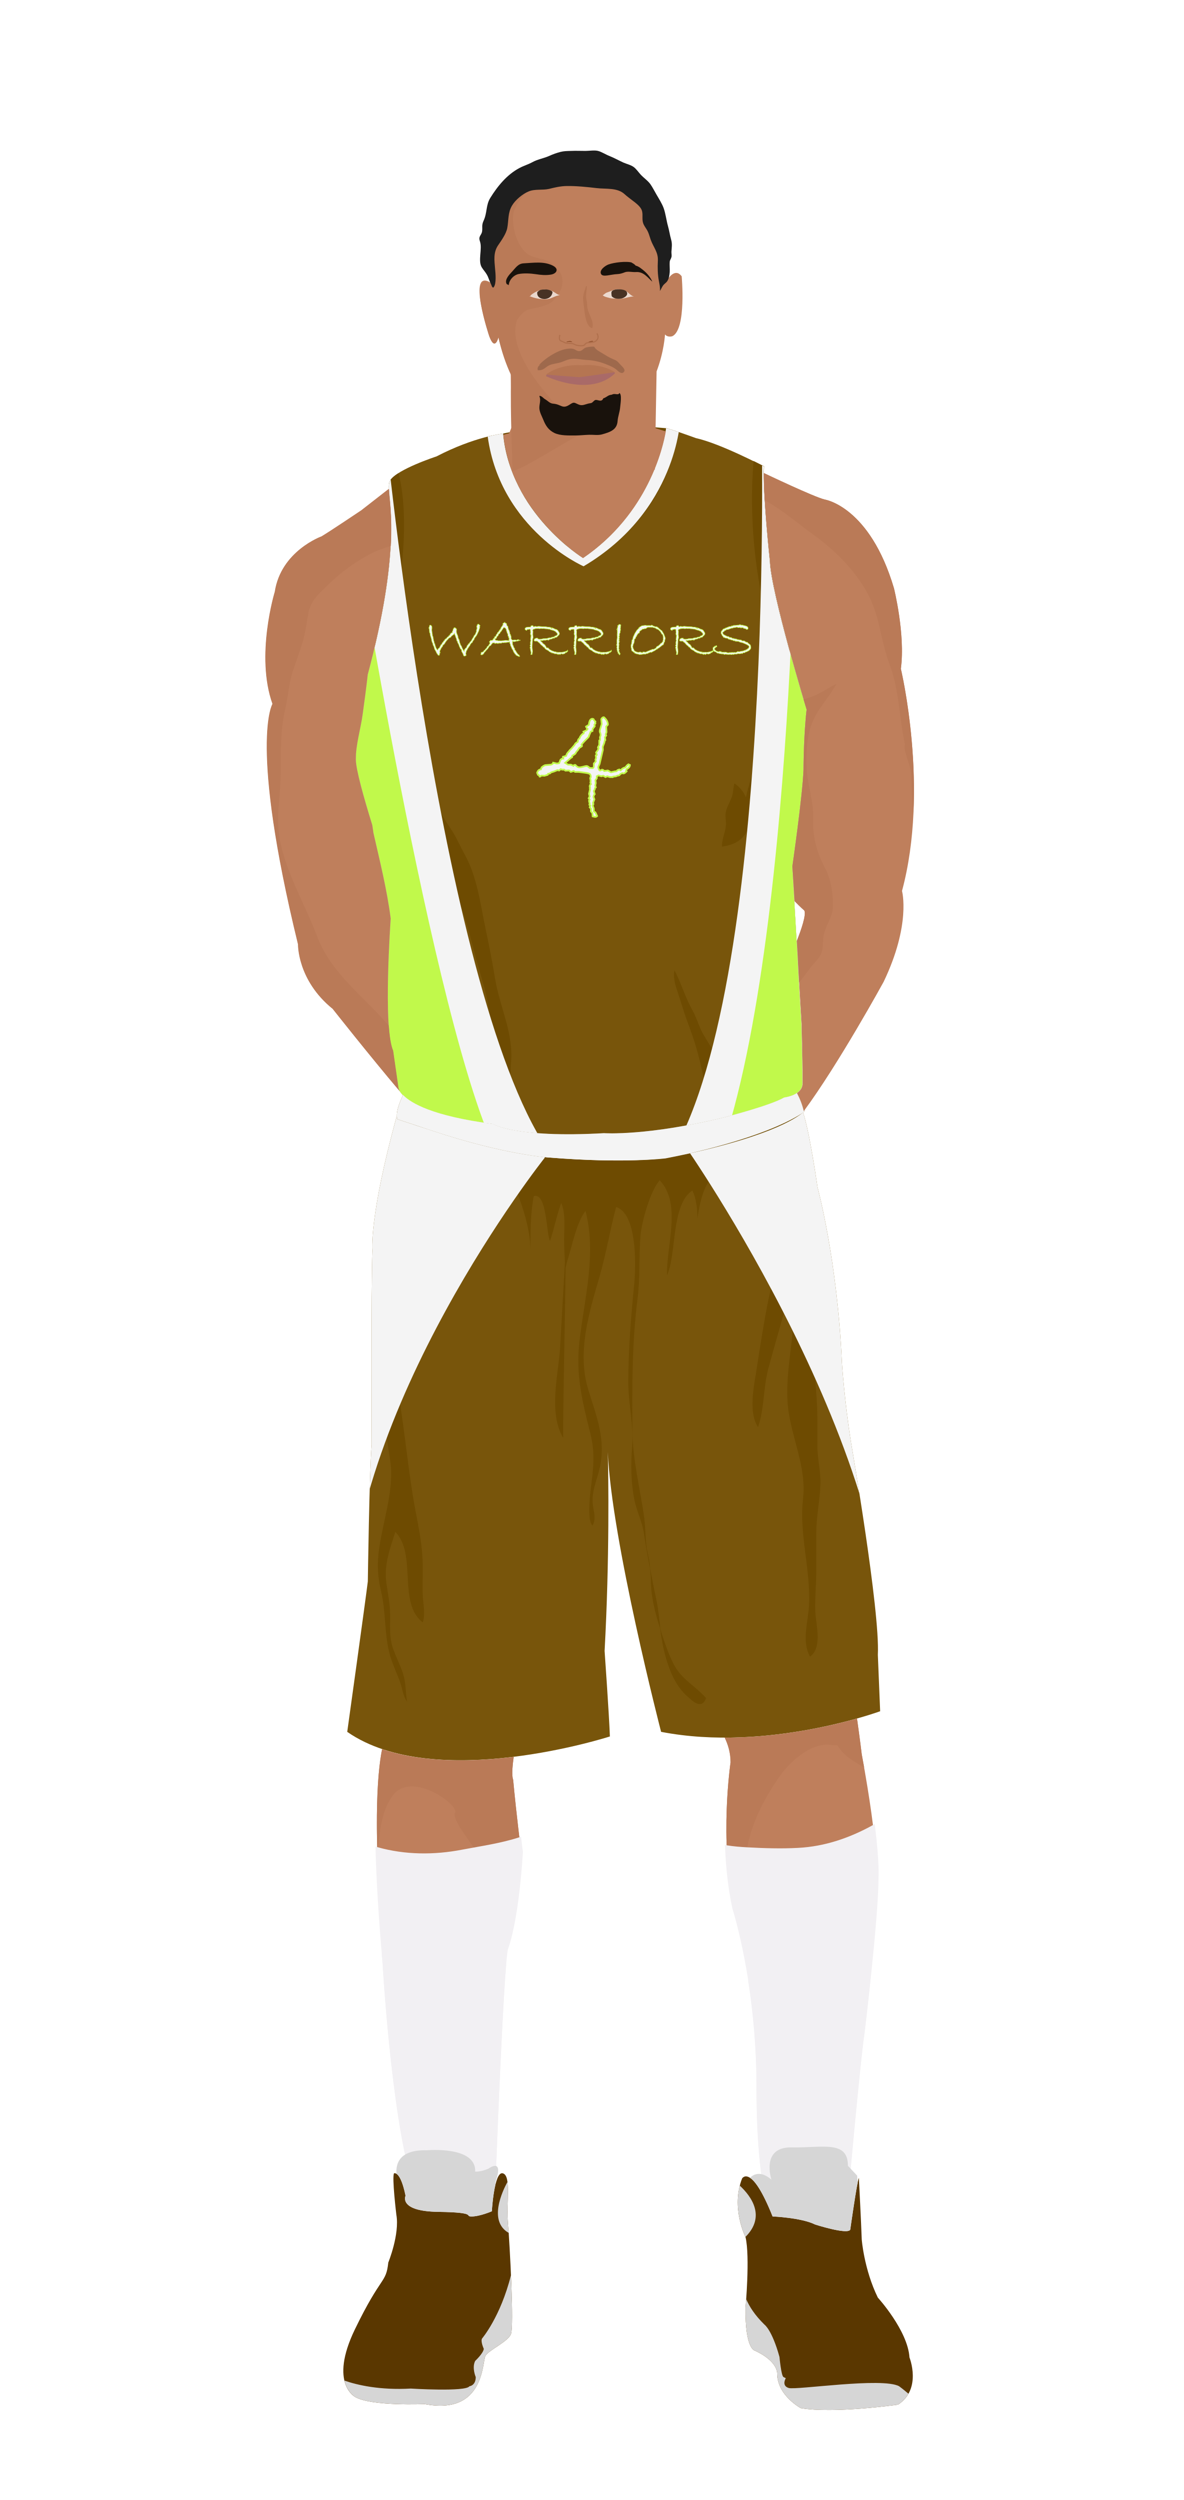 			<svg id="s54ba579330416" xmlns="http://www.w3.org/2000/svg" xmlns:xlink="http://www.w3.org/1999/xlink" x="0px" y="0px" width="1029.1px" height="2172px" viewBox="0 0 1029.1 2172">
			
			<defs>
				<style type="text/css"><![CDATA[
									#s54ba579330416 .uniform{fill:#78550b;}
					#s54ba579330416 .uniform.shadow{fill:#6e4b01;}
								
									#s54ba579330416 .headband .base{fill:#F2F0F3;}
					#s54ba579330416 .headband .shadow{fill:#e8e6e9;}
					#s54ba579330416 .skin{fill:#bf7f5c;}
					#s54ba579330416 .skin.shadow{fill:#ba7a57;}
					#s54ba579330416 .arms .wrap {fill:#000000;stroke-width:4;stroke:#000000}
					#s54ba579330416 .legs .wrap {fill:#DCE5EE;stroke-width:4;stroke:#DCE5EE}
					#s54ba579330416 .legs .socks {fill:#F2F0F3;stroke-width:3;stroke:#F2F0F3}
					#s54ba579330416 .shoes .base{fill:#5a3700;}
					#s54ba579330416 .shoes .sole{fill:#d6d6d6;}
								#s54ba579330416 .waist-base .uniform{fill:#694600;}
				]]></style>
			</defs>
			
			<g class="uniform uniform-base"><g class="jersey jersey-base"><path class="uniform" d="M324.6,723.6c5.6,24.6,11.8,49.4,15,74.4c0,0-6.9,94.4,2,114.8l4.6,31.9c0,0,0.9,21.2,82.3,31.8c0,0,19.5,12.4,96.4,8c0,0,38,2.7,106.2-14.2c0,0,38-9.7,50.4-16.8c0,0,15.9-1.8,15.9-12.4c0-10.6-0.2-23.7-0.9-51.5c0,0-2.7-42.5-3.3-58.4c0,0-3.8-66.1-4.6-78.5c0,0,8.8-61,9.7-84c0,0,0-29.2,2.7-52.2c0,0-31-101.7-31.9-129.2c0,0-6.4-60.2-5.1-82.1c0,0-37.8-19.9-59.1-24.6c0,0-21.9-8-25.9-8.6c0,0-8,69-72.3,112.8c0,0-63.3-39.2-69.4-108.2c0,0-24.8,2.7-57.9,19.9c0,0-34.1,11.1-40.3,20.8c-6.2,9.7,15,39.8-19.5,169c0,0.1,0,0.2,0,0.3c-1.4,11.4-2.8,22.8-4.4,34.2c-1.8,12.6-6.1,26.6-5.9,39.2c0.1,8.7,6.8,32.3,14.3,56.9"/><path class="uniform shadow" d="M323.6,716.8c7.7,25.1,16.4,51.1,20.1,63.2c5.9,19.1,7.8,36,7.8,56.5c0,13.7-3.5,25.5-6.7,38.5c-1.8,7.5-4.8,23.2-0.1,30c1.5-4.8,3.2-9.7,4.8-14.4c2,11.6,5.2,29.3,13.3,38.7c4.7,5.4,21.2,20.9,29.2,16.7c-3.4-8.5-9.9-15-17.2-20.5c-6.8-5.1-18.4-5.7-16.7-15.8c2.1-12.8,16.7-3.4,21.7,2.4c4,4.6,21.5,28.1,27.4,20.6c-9.6-11.3-28.8-25.5-31.9-40.5c6.6,1.6,17.7,6.8,23,11.4c6.1,5.3,9.3,13.2,12.9,20.2c3.9,7.7,9.9,17.5,11.2,26c0.4,0,1.4,0.1,1.9,0.1c1-18.7-15.7-31-19.1-47.7c-2.6-12.6-6.2-25.7-10-37.8c-1.6-5.3-3.7-14.9-7.6-18.8c-1.8-1.9-5.1-2.1-6.5-3.7c-4.8-5.3-6.5-18.1-8.3-24.8c-2.7-9.9-7.8-17.5-12.8-26.5c-10.3-18.7-17.7-45.6-15.7-67c2,1.6,4,3,6.4,3.4c0.1-2.9,0.5-5.9,1.2-8.7c3.6,7.3,8.8,14.4,12.9,21.6c6.9,12.2,4,30.2,12.6,40.8c1.2-4.7,2.7-11.5,7.7-13.3c0.2-4.9-0.4-10.4,0.6-14.9c4.5,9.2,8.2,19.2,12.3,28.7c8.4,19.5,12.2,39.5,18.1,59.8c4.3,14.9,9.3,30.2,9.6,45.8c0.1,6.3-0.5,12.5,0.8,18.7c0.9,4.7,4.2,38.4,13.3,35.8c4.6-1.3,4-13.6,4.3-17.2c2.6-26.3-9.5-48.4-13.7-73.5c-2.4-14.6-5.1-28.3-8.2-43c-4.7-22.2-7.3-45.6-18.4-65.5c-4-7.1-7-14.6-11.3-21c-5.4-8-10.6-16.2-14.1-25.7c-2.5-7-3.7-14.9-7.2-21.5c-3.2-6-8.6-10.3-11.2-16.9c-1.5-3.9-2.1-8-3.2-12c-2.8-10.5-8.7-21.2-10.2-31.8c-1.6-11.3,5.4-30.4-0.5-39.6c-0.1,5.7-3.1,11-3.4,16.8c-0.3,4-0.8,7.9-1.2,11.9c-1.6,18.5,8.7,40.8,3.2,58.1c-3.4-4-2.9-12.3-3.9-17c-3-15.1-6.7-28.3-14.3-42.2c4.7,11.9,4.8,27.3,4.9,40c0,9-2.3,17.2-2,26.3c0.3,8.8,2.9,17.1,3.9,25.7c-6.4-5.9-11.3,20.1-9,30.3"/><path class="uniform shadow" d="M660.1,650c0.5-11.7-0.1-23.1,2.5-34.4c1.1-4.9,2-9.6,2.1-14.6c0.2-7.3-0.3-15.1,0.1-22.2c8.2,10.1,11.9,22.7,19.1,33.2c1.6-4.2,0.5-10.4,0.7-15.1c7.3,7,11,25.7,11.9,35.4c1.5,16.6-4.4,33.9-8.1,49.9c-2.7,11.9-3.5,24.1-5.2,36.1c-2.2,15.5-7.6,30.4-6.5,46.5c7.1-1.3,7.5,10.2,6.6,14.9c-2.5,13.6-5.1,23.4-4.7,37.4c0.3,10.3-2.1,18.9-4,28.8c-0.8,4.1-5.6,11.5-4.9,14.6c9.6-2.8,4.5-17.3,10.9-19.4c0.7,10.5-3.3,18.2-3.9,28.2c-0.5,8.7,1.1,16.9,2.1,25.4c2.1-1,3.5-3.2,3.7-5.5c-5.7,7.8-14.4,11.6-19.5,20.1c-5.2,8.6-9.2,19.4-8.8,29.5c5.8-2.7,12.5-7.4,15.7-13.1c2.9-5,2.9-8.3,7.4-12.3c-9.7,11.7-19.8,20.7-33.3,27.3c-4.8,2.3-8.8,3.3-12.4,7.4c-2.2,2.5-4.3,9-9.2,8.1c-7.2-1.3-11.9-24.9-13.5-31.6c-2.9-12.9-6.6-24.2-11.2-36.4c-3.2-8.5-5.7-17.4-8.6-26c-2-5.8-4.4-13.7-2.8-19.3c5.8,11.3,9.2,23.4,15.5,34.6c4.3,7.7,6.1,16.1,10.9,23.4c3.2,5,8.4,16.2,15,16.5c7.1,0.3,9.7-10.3,11.7-15.5c3.6-9.2,5.9-18.7,5.1-28.7c-6.7,4.3-12.6,15.5-20,17.6c1.4-10,5.9-20,9.7-29.6c4.6-11.7,3.7-24.4,7.3-36.6c6.2-20.7,10.5-42.1,16.7-62.9c6.9-23.3,15.6-61.2,6.3-85.4c-5.1,4.4-4.9,13.3-6.2,19.6c-1.6,7.6-3.8,15.4-7,22.5c-4.8,10.7-11.6,15.3-23.7,17.1c-0.4-6.1,2.7-12,3.3-18.1c0.4-3.8-0.8-8.1-0.1-11.8c1.1-5.7,4.9-10.4,6-16c0.7-3.1,0.6-6.1,1.5-9c4.1,2.4,8.3,7.5,10,12.1c2.3-10.1,5.6-20.2,8.4-30.1c1.6-5.6,2.2-11.3,5.3-16.6"/><path class="uniform shadow" d="M424.4,379.2c11.1,80.6,82.8,112.2,82.8,112.2c80.8-47.9,81-116.6,81-116.6l-9-2.8c0,0-8,69-72.3,112.8c0,0-63.3-39.2-69.4-108.2l-11.5,2.2C425.4,378.9,424.9,379,424.4,379.2z"/><path class="uniform shadow" d="M506.8,484.8C571.2,441,579.2,372,579.2,372c-88.3-7.5-141.8,4.6-141.8,4.6C443.6,445.6,506.8,484.8,506.8,484.8z"/><path class="uniform shadow" d="M346.4,411c-3.3,2.1-5.9,4.2-7.2,6.3c-6.2,9.7,15,39.8-19.5,169c0,0.1,0,0.2,0,0.3c-1.4,11.4-2.8,22.8-4.4,34.2c-1.7,12.3-5.9,25.9-5.9,38.3C358.9,511.6,354,440.6,346.4,411z"/><path class="uniform shadow" d="M664.1,405.1c0,0-3.6-1.9-9.1-4.6c-2.9,33-6,131.5,45.4,222.1c0.2-2.1,0.4-4.2,0.6-6.3c0,0-31-101.7-31.9-129.2C669.2,487.2,662.8,427,664.1,405.1z"/></g><g class="waist waist-base"><path class="uniform shadow" d="M681.6,953.4c-12.4,7.1-50.4,16.8-50.4,16.8C563,987.1,525,984.4,525,984.4c-77,4.4-96.4-8-96.4-8c-52.5-6.8-71.5-18.1-78.3-25.2c-8.3,17.5-4.6,21.2-4.6,21.2c2,0.7,30.5,10,30.5,10c63.7,21.2,101.5,23.2,101.5,23.2c65.7,5.3,100.9,0.7,100.9,0.7c102.8-19.9,120.8-41.1,120.8-41.1c1.3-3.2-0.9-11.1-3.6-18.6C691.5,952.3,681.6,953.4,681.6,953.4z"/></g><g class="shorts shorts-base"><path class="uniform" d="M763,1437.6c2-38.5-23.2-183.8-23.2-183.8c-6-37.8-8-69.7-8-69.7c-4-89.6-21.2-152.6-21.2-152.6c-5.9-39.9-10-57.4-12.6-65.1c-5.6,4.8-31.3,22.8-119.5,39.9c0,0-35.2,4.6-100.9-0.7c0,0-37.8-2-101.5-23.2c0,0-28.5-9.3-30.5-10c0,0-0.6-0.7-0.8-2.7c-24.2,87.8-21.1,116.8-21.1,116.8c-1.3,31.2-0.7,168.5-0.7,168.5c-2,24.5-3.3,118.8-3.3,118.8c-2,16.6-17.9,130.7-17.9,130.7c76.3,53.1,228.3,4,228.3,4c-0.7-19.2-4.6-74.3-4.6-74.3c4.4-80.5,3.3-151.7,2.8-172.8c3,75.8,46.3,243.1,46.3,243.1c92.9,17.9,190.4-17.9,190.4-17.9L763,1437.6z"/><path class="uniform shadow" d="M715.2,1168.2c4.1-13.7-1.4-30.5-2.9-44.3c-1.2-11.6-1.8-22.4-2.4-34.2c-0.6-12.1-4.5-21.5-6.4-33.5c-1.5-9.1-2.6-18.2-5.1-26.8c-5-17.4-10.4-35.5-16.9-53.1c-16.5,8-47.3,19.1-103,29.9c0,0-35.2,4.6-100.9-0.7c0,0-37.8-2-101.5-23.2c0,0-9.2-3-17.6-5.7c-0.3,7.2-1.7,15.1-2.6,20.1c-2.2,12.5-10.4,23.3-16.1,34.3c-6.5,12.4-4.2,25-6,38.4c-1.2,9.2-7.4,17.7-6.9,27.2c8.8-5.1,8.8-17,13.3-25.6c7.6,10.5,1.7,38.1,0,51.1c-2.4,18-1.1,36.9-1.1,55.1c0,19.4,0.2,38.8-2.7,57.5c-2.3,15,3.6,30.2,3.6,45.1c0,16.5-3.8,31.3-7.1,47.3c-4.3,20.4-6.6,34.8-1.7,55.2c4.2,17.6,2.8,35.7,7.1,53.2c2.2,9.1,6.4,17.2,9.5,26c1.9,5.3,2.6,12.4,6,16.7c-1.5-9.3-0.8-17-4.1-26.1c-2.4-6.6-5.5-12.8-7.9-19.4c-3.4-9.5-2.7-18.5-2.7-28.8c0-10.9-1.9-18.6-3.3-28.9c-2.1-15.5,3-29.1,7.8-44.2c19.1,19.4,1.8,62.2,23.9,78.6c2.4-7.4,0.2-16.5-0.1-24.3c-0.3-8.9,0.2-17.8,0-26.6c-0.4-20.7-5.4-39.3-8.6-59.4c-5.3-32.8-8.1-66-14.4-98.9c-5.3-27.9-5.8-51.7,2.6-79.1c9.7-31.6,13-64,23.2-95.4c3.2,4.1,4.8,10.7,4.6,16.9c3.5-9.7,8.5-17.5,13.1-27.5c13.5,19.3-7.3,54.8,11.2,71.6c1.1-20.5-13.4-52.2,4.5-67.4c6.8,10.8-2.5,22.6,2,33.3c4.8-14.6-1.5-38.4,12.2-48.9c4.8,3.1,4.7,10.4,6.4,15.7c2.8,8.9,7,22.5,14,29.7c3.6-9.9-8.2-21.9-6.3-32.4c2.4-13.2,8.4-3.2,11.5,4.2c8.5,20.1,17.6,44,17.7,65.9c0-16.7-0.2-31.5,2.8-47.7c11.5-3.3,10.7,31.4,14.1,39c3.8-10.8,5.8-22.3,9.8-33c4,9.3,2.5,21.4,2.5,31.5c0,6.7,0.4,13.5,0.7,20.3c-1.3,23.1-4.3,75-4.3,75.5c-1.8,23-9.9,55.6,2.8,76.7c-0.3-22.2,1.7-107.6,2.1-147.6c0.6-2.8,1.3-5.7,2.2-8.5c3.7-11.9,7.6-31.5,15.1-41c9.8,37.4-1.1,76.6-5.3,113.5c-3.3,29.4,2.6,52.1,9.5,79.8c4.6,18.4,2.4,31.5,0.2,49.5c-0.7,5.8-2.9,27.2,1.8,30.5c3.6-7.2,0.3-13.3,0-20c-0.6-10.5,3.7-19.5,6-29.4c5.8-25-2.4-44.7-9.8-68.7c-10-32.7,0.8-67,10-98.9c5.7-19.8,9-40.2,14.2-59.7c18.2,5.5,17.3,50.3,15.8,66.1c-2.8,28.8-5.2,57-5.2,86c0,19.4,4.9,37.3,3.3,56.4c-1.2,14.8-1,31.3,2,45.9c2,9.8,6.7,18.8,8.2,28.7c1.6,10.7,3.5,21.2,5.5,31.6c0.2,2.5,0.5,6,0.5,7.5c0.1,15.5,3.4,29.3,8.1,43.7c0.9,7,2.5,16.3,4.3,22.8c3.8,14.2,9.1,27.1,19.3,36.3c4.3,3.8,12.5,12.3,16.4,1.6c-8.8-10.1-20.3-15.8-27-27.4c-5-8.8-8.1-18.5-11.4-28.1c-0.3-0.8-0.9-3.1-1.3-4.8c-1.1-9.2-1.9-18.5-4-27.5c-1.6-7.2-3.5-17.6-4.9-25.1c-0.4-4.3-1.1-8.6-2.1-13c-2.4-10.4-1.6-20-3-30.4c-3.5-25.4-10.1-50.1-10.3-76.2c-0.3-38.4-0.4-76.3,4.4-114.1c2.4-18.4,1.1-36.7,2.6-54.8c1-12.4,8.4-39.1,16.7-48.4c19.5,20.3,5.4,57.7,6.4,82.5c8.4-18.6,3.4-61.4,22-73.7c3.1,6.4,4.5,15.5,4.3,24.4c2.2-14,5.7-30,13.5-35.6c7.9-5.7,6.3-0.1,8,7.6c1.8,8.2,5,16.3,11.1,22.4c6.3-6.2,5.4-22.1,9.3-30.5c3-6.4,8.3-13.6,12.1-18.6c2.1,5.6,3.9,15.1,7.7,19.4c2.8-5.1,2.2-9.9,6.4-13.5c15.2,37.2,1.4,81.1-6.2,118.7c-4.1,20.3-7.3,40.9-10.4,61.1c-2.2,14.3-7.4,37.3,1.3,50.2c5.7-16.8,4.4-34.9,9.2-52c4.4-15.9,8.6-31,13.2-46.9c6-20.5,8.2-42.7,14.2-62.5c0.3,13.6-3.1,26.9-4.6,40.5c-1.3,12.5-0.7,25-1.9,37.5c-2,21.2-6.4,44.7-4.1,66c2.9,26.5,16.2,51.9,13.1,79.4c-3.6,32.2,6.9,61.6,5.1,93.5c-0.8,14.3-6.5,30.6,1,43.9c11.2-8.4,4.8-28.4,4.5-40c-0.3-11.6,0.9-23.3,0.9-35c0-10.9,0-21.7,0-32.6c0-14.4,3.1-27.8,3.6-42c0.4-11.4-2.7-22.4-2.7-33.9c0-8.4,0-16.8,0-25.2c0-22.3-4.5-46.3-2.5-68.1C711.6,1162.6,714.2,1164.9,715.2,1168.2z"/></g></g><g class="mask-shorts"><g><defs><path id="s54ba579330416-shorts-clip-path-def" d="M763,1437.6c2-38.5-23.2-183.8-23.2-183.8c-6-37.8-8-69.7-8-69.7c-4-89.6-21.2-152.6-21.2-152.6c-5.9-39.9-10-57.4-12.6-65.1c-5.6,4.8-31.3,22.8-119.5,39.9c0,0-35.2,4.6-100.9-0.7c0,0-37.8-2-101.5-23.2c0,0-28.5-9.3-30.5-10c0,0-0.6-0.7-0.8-2.7c-24.2,87.8-21.1,116.8-21.1,116.8c-1.3,31.2-0.7,168.5-0.7,168.5c-2,24.5-3.3,118.8-3.3,118.8c-2,16.6-17.9,130.7-17.9,130.7c76.3,53.1,228.3,4,228.3,4c-0.7-19.2-4.6-74.3-4.6-74.3c4.4-80.5,3.3-151.7,2.8-172.8c3,75.8,46.3,243.1,46.3,243.1c92.9,17.9,190.4-17.9,190.4-17.9L763,1437.6z"/></defs><clipPath id="s54ba579330416-shorts-clip-path"><use xlink:href="#s54ba579330416-shorts-clip-path-def" overflow="visible"/></clipPath></g></g><g class="mask-jersey"><g><defs><path id="s54ba579330416-jersey-clip-path-def" d="M324.6,723.6c5.6,24.6,11.8,49.4,15,74.4c0,0-6.9,94.4,2,114.8l4.6,31.9c0,0,0.9,21.2,82.3,31.8c0,0,19.5,12.4,96.4,8c0,0,38,2.7,106.2-14.2c0,0,38-9.7,50.4-16.8c0,0,15.9-1.8,15.9-12.4c0-10.6-0.2-23.7-0.9-51.5c0,0-2.7-42.5-3.3-58.4c0,0-3.8-66.1-4.6-78.5c0,0,8.8-61,9.7-84c0,0,0-29.2,2.7-52.2c0,0-31-101.7-31.9-129.2c0,0-6.4-60.2-5.1-82.1c0,0-37.8-19.9-59.1-24.6c0,0-21.9-8-25.9-8.6c0,0-8,69-72.3,112.8c0,0-63.3-39.2-69.4-108.2c0,0-24.8,2.7-57.9,19.9c0,0-34.1,11.1-40.3,20.8c-6.2,9.7,15,39.8-19.5,169c0,0.1,0,0.2,0,0.3c-1.4,11.4-2.8,22.8-4.4,34.2c-1.8,12.6-6.1,26.6-5.9,39.2c0.1,8.7,6.8,32.3,14.3,56.9"/></defs><clipPath id="s54ba579330416-jersey-clip-path"><use xlink:href="#s54ba579330416-jersey-clip-path-def" overflow="visible"/></clipPath></g><g><defs><path id="s54ba579330416-waist-clip-path-def" d="M681.6,953.4c-12.4,7.1-50.4,16.8-50.4,16.8C563,987.1,525,984.4,525,984.4c-77,4.4-96.4-8-96.4-8 c-52.5-6.8-71.5-18.1-78.3-25.2c-8.3,17.5-4.6,21.2-4.6,21.2c2,0.7,30.5,10,30.5,10c63.7,21.2,101.5,23.2,101.5,23.2 c65.7,5.3,100.9,0.7,100.9,0.7c102.8-19.9,120.8-41.1,120.8-41.1c1.3-3.2-0.9-11.1-3.6-18.6 C691.5,952.3,681.6,953.4,681.6,953.4z"/></defs><clipPath id="s54ba579330416-waist-clip-path"><use xlink:href="#s54ba579330416-waist-clip-path-def"  overflow="visible"/></clipPath></g></g>

<defs><style type="text/css"><![CDATA[
#s54ba579330416 .uniform{fill:#78550b;}
#s54ba579330416 .uniform.shadow{fill:#6e4b01;}
#s54ba579330416 .uniform-pattern .pattern-1{fill:#f4f4f4; stroke:#f4f4f4;}
#s54ba579330416 .uniform-pattern .pattern-2{fill:#f4f4f4; stroke:#f4f4f4;}
#s54ba579330416 .uniform-pattern .pattern-3{fill:#c1f94b; stroke:#f4f4f4;}
#s54ba579330416 .uniform-pattern .identifiers .logo path{ fill:#f4f4f4; stroke-width:20; stroke:#c1f94b;}
#s54ba579330416 .uniform-pattern .identifiers .number path{ fill:#f4f4f4; stroke-width:20; stroke:#c1f94b;}
]]></style></defs>
<g class="uniform-pattern">
	<g class="shorts" clip-path="url(#s54ba579330416-shorts-clip-path)">
		<path class="pattern-1" d="M473.2,1005.3c0,0-173.2,217.7-171.4,412.7l-47.7-478.8L473.2,992V1005.3"/>
		<path class="pattern-1" d="M595,994c0,0,192,273,177,471l-41-547L595,994z"/>
	</g>
	<g class="jersey" clip-path="url(#s54ba579330416-jersey-clip-path)">
		<path class="pattern-1" d="M334.2,372c0,0,48.9,501.6,144.9,632.1s-5.9,1.2-5.9,1.2l-210.1-38.9L334.2,372z"/>
		<path class="pattern-1" d="M831.3,935.8l-169-576.3c0,0,13.3,504.9-82.2,650.4"/>
		<path class="pattern-3" d="M309.3,464c0,0,73.7,462,129.7,550l-184.9-28.6L309.3,464z"/>
		<path class="pattern-3" d="M691,436c0,0-5,511.8-96,626.4l185-37.4l-74.3-583L691,436z"/>
	</g>
	<g class="waist" clip-path="url(#s54ba579330416-waist-clip-path)">
		<path class="pattern-2" d="M686.8,946.9c-13,7.9-52.8,18.8-52.8,18.8c-71.3,18.8-111.2,15.8-111.2,15.8
			c-80.6,5-101-8.9-101-8.9c-23.1-3.2-39.9-8.2-52.2-13.5c-17-7.3-25.4-15.3-29.6-19.9c-8.7,19.5-5,29-5,29c2.1,0.7,32,11.1,32,11.1
			c66.7,23.8,106.3,26,106.3,26c68.8,5.9,105.6,0.7,105.6,0.7c107.7-22.3,126.4-46,126.4-46c1.3-3.5-1-12.4-3.7-20.8
			C697.2,945.7,686.8,946.9,686.8,946.9z"/>
	</g>
	<g class="collar" clip-path="url(#s54ba579330416-jersey-clip-path)">
		<path class="pattern-2" d="M424.4,379.2c11.1,80.6,82.8,112.2,82.8,112.2c80.8-47.9,83.5-126.7,83.5-126.7l-11.3,4.7
			c0,0-8.1,71.6-72.5,115.4c0,0-67.2-44.4-70.2-112.8l-18.9-24.6C417.3,347.5,424.9,379,424.4,379.2z"/>
	</g>
	<g class="identifiers">
		<g class="logo">
			<svg x="370px" y="500px" xmlns="http://www.w3.org/2000/svg" xmlns:xlink="http://www.w3.org/1999/xlink" width="290px" height="120" viewBox="0 0 503 85.5"><g transform="matrix(1 0 0 1 0 57)"><g transform="scale(0.042) translate(0, 0)"><path transform="translate(0,0) rotate(180) scale(-1, 1)" d="M1952,1018l-23,-39C1938,969 1942,961 1942,956C1942,954 1941,951 1940,948C1939,945 1937,940 1934,935C1931,929 1927,917 1923,898C1918,879 1913,861 1907,844C1901,827 1896,814 1892,805C1887,796 1884,789 1881,784C1878,779 1876,777 1876,776l-21,-49l-24,-43l0,-6l-84,-113l-12,-45l-41,-47l-27,-61l-29,-11l-12,-26C1608,362 1597,346 1593,328l-12,-29l-20,-18l-13,-25l-51,-72l-8,-24C1486,150 1482,142 1476,135l-22,-26l0,-37l-18,-35l14,-84C1442,-55 1428,-61 1409,-66C1405,-70 1399,-72 1391,-72l-27,13l-27,77l-45,78l-2,58l-41,36l-22,52C1218,253 1211,269 1205,290l-14,42C1186,349 1179,365 1169,379l-14,21C1150,408 1146,416 1145,425l-4,34l-21,14l-16,80l-33,74l4,14C1049,680 1036,712 1036,737l0,11C1027,744 1017,730 1006,707l-23,-21C971,680 948,663 915,635l0,-2C915,622 908,612 895,605C881,597 871,591 866,588C857,588 849,585 842,580C834,575 824,565 812,550C800,535 791,524 785,519l-23,-21l-47,-62l-49,-78C646,343 634,333 629,329C624,325 615,312 604,289C600,269 597,259 594,258l-23,-8l0,-25l-18,-8l-14,-41C529,162 522,146 518,129C507,124 502,117 502,109l4,-11l0,-6C506,80 510,70 518,61l-14,-2l8,-20C509,27 502,18 492,12l4,-14l0,-10C496,-34 488,-45 471,-45C459,-45 450,-41 444,-33l-55,80l-10,29l-57,102l-23,84l-37,74l-6,47l-25,47l-20,76l0,26l-51,168l8,27l-11,12C156,740 155,743 153,748C151,752 149,758 146,765C143,772 140,779 137,786l0,37l-10,88l-14,21l12,33C133,975 137,986 137,997l0,9C141,1027 149,1038 160,1038C176,1038 191,1030 204,1015C217,999 223,979 223,954l0,-8l-6,-14l8,-10l-8,-33l0,-33l25,-174l-2,-18l22,-46l21,-131l12,-26l18,-86l15,-6l0,-27l10,-20C341,316 343,299 346,270l12,-4l11,-55l14,-6C400,165 415,144 428,143C443,177 452,196 455,201l16,0l35,43l8,25C517,277 525,288 539,303l0,19C539,327 553,338 582,356l8,37l45,47l14,33l29,12C679,516 693,534 719,537l6,18C744,555 754,558 754,565l0,6l14,19C774,604 782,612 793,614C820,629 834,644 834,659l0,5l22,2C868,679 876,698 881,721l14,0l20,37l17,0C939,758 948,764 958,776l0,39l18,24C979,844 982,852 984,863l7,42C1014,920 1026,931 1026,938C1026,941 1025,943 1024,944l33,0C1078,919 1093,906 1104,903l4,-29l-6,-53l6,-63l51,-127l-4,-29l13,-22C1172,573 1176,557 1180,532l18,-12l23,-114l16,-34C1242,361 1247,344 1251,319l25,-22l35,-88C1354,131 1378,92 1384,92l0,2C1384,95 1383,97 1382,100l9,60l26,18l4,23C1426,206 1439,215 1460,227l19,39l4,20C1484,292 1493,305 1509,324C1526,330 1534,342 1534,360l0,9l29,6l24,47l51,55l45,82l31,45l25,55l27,29C1777,699 1787,719 1798,748l31,79l-12,15l20,43l-6,18l16,8l0,17l2,18l-18,19C1832,987 1838,1007 1849,1024l-6,14l15,0C1863,1063 1872,1075 1884,1075C1893,1075 1901,1071 1909,1063z" /><path transform="translate(2018,0) rotate(180) scale(-1, 1)" d="M1376,506C1376,496 1371,489 1362,485l-33,11l-37,-29l-43,6C1232,461 1213,455 1192,455C1176,455 1166,451 1161,444C1144,451 1129,455 1114,455C1100,455 1091,450 1087,440C1090,433 1095,427 1102,422l-6,-21l6,-69l26,-39l5,-37l45,-66l-7,-30l31,-29l47,-80C1274,22 1288,2 1292,-10l37,-19l14,-32l15,-11l-27,-20l-33,26l-20,0l-27,21l-20,0l-19,35l-20,10C1176,32 1158,57 1139,76l0,20l-19,17l-2,32l-31,33l-43,103l-14,18l-7,51C1022,355 1014,371 997,397l0,43l-24,0l-27,-18l-41,8l-28,-18l-11,10l-22,-14l-6,14C835,422 828,420 818,416C807,412 796,410 784,410l-26,2l-35,0l-35,-23l-37,8l-51,-4l0,-10l-18,10l-25,-14l-18,14l-33,0l-33,-14l-27,29l-14,-11l-29,11C380,398 349,363 309,303l-33,-8C221,211 192,169 188,168l-18,-10l-57,-74l-11,0l-49,-80l-53,-33l-41,11l8,18l0,29l15,18l-7,14l37,5l25,14C59,89 73,106 78,131C106,138 122,154 127,178C160,197 182,227 193,270l28,11l66,102l0,29C278,419 271,429 266,442l39,35l0,15l47,-5l27,17l6,-8l27,36C406,533 403,536 403,541C403,544 413,552 432,565l8,-12C441,570 448,589 461,612l-6,4l24,2l8,27C504,647 512,654 512,666l0,24C545,718 561,744 561,768l0,4l27,4l6,29l14,4l21,43l14,-10l-10,22C653,866 664,879 666,903l14,-8l0,41l14,0l0,29C697,968 704,975 717,986C730,997 738,1011 741,1030l23,23l-14,32C769,1110 786,1122 803,1122l4,0l12,19l14,-21C836,1116 842,1112 851,1107l34,-17l4,-52C898,1030 907,1016 915,997l17,-6l4,-45l16,-61l27,-47l18,-66l4,-43l29,-39l-8,-16l22,-25l0,-31l5,-28C1049,585 1046,578 1040,569C1061,520 1085,496 1112,496l39,8l47,0C1213,500 1225,498 1235,498C1252,498 1266,502 1276,510C1285,518 1291,522 1294,522C1298,522 1310,516 1331,504M987,557C978,580 967,595 954,602l11,29l-27,14l-8,78l-25,39l-4,33l-14,28l0,11l-6,0l-4,44C877,883 873,890 866,900l-14,22C849,926 844,931 836,937C827,943 814,950 797,958l-23,-12l-14,-24l-49,-70l-12,-23C696,822 680,805 651,776l-8,-33l-43,-22C590,669 570,639 539,631l-19,-62l-41,-16l0,-21l-6,-26C497,499 514,492 524,485l25,2l41,-10C598,474 604,473 608,473C614,473 624,474 637,477C638,478 641,479 645,479C647,479 652,478 661,475C669,472 677,471 684,471l27,6l80,6l65,9C898,486 925,483 936,483C967,483 983,490 983,504C983,513 977,524 965,539z" /><path transform="translate(3520,0) rotate(180) scale(-1, 1)" d="M1573,137C1578,122 1581,113 1581,109C1581,103 1575,95 1563,86C1550,76 1536,64 1520,51l-23,8l-27,-41C1448,17 1427,11 1407,0l-59,14l-33,-14l-10,-18C1286,-3 1273,4 1268,4C1265,4 1264,2 1264,-2l-11,2l-18,-18l-18,22l-15,-6C1191,7 1180,12 1169,12l-65,0l-19,21l-22,-4l-33,18l-20,-10l-15,24l-30,0l-19,23l-24,0C920,84 916,89 910,99C903,109 894,118 881,125l-62,33C783,175 755,205 735,248l-24,0l-33,41l-60,47l-67,78l-19,6l-31,33C498,457 484,463 459,471C450,466 441,463 434,463C428,463 421,466 414,471l0,-2C414,468 413,467 410,467l-21,0l-20,29C376,504 381,518 383,537l25,8l0,12l26,6C443,570 451,573 459,573C464,573 470,571 476,568C482,565 486,563 487,563C489,563 491,565 494,569C500,544 529,532 580,532C625,532 659,536 684,545l0,6l154,6C873,575 911,584 950,584l13,-4l34,12l9,12l24,-2l31,12l22,0C1094,614 1101,615 1104,618C1107,620 1108,625 1108,633l0,8C1125,643 1133,646 1133,649C1184,662 1210,685 1210,717C1210,732 1203,747 1188,762l-68,65l-16,0C1073,846 1053,856 1044,856l-20,0l-41,18l-25,0l-26,21l-47,0l-19,8l-112,8l-19,11l-12,-7l-23,7l-22,-7l-60,7l-61,-11l-33,11l-37,-4l-32,4l-25,-11l-18,7l-37,-23l-29,4C337,879 326,862 315,848l13,-29l-6,-119l14,-102C321,551 314,521 313,510l-14,-262l16,-150l-12,-80l0,-20C303,-13 290,-18 264,-18l-8,0l10,79l-10,31l-18,84l12,8C233,205 225,218 225,225C225,238 233,251 248,266l-17,33l-2,0C226,299 225,300 225,301C225,308 233,327 250,358C241,368 236,381 236,397l6,33l0,16C251,463 256,478 256,489C256,502 251,518 242,537l14,34l-6,31l12,10C258,618 256,625 256,633C256,643 261,659 270,682l-20,-4l-12,55l10,39l-10,84l10,10C227,888 210,899 199,899l-6,0l-15,-14l-47,4l-31,-39C86,861 73,868 61,870C50,884 45,895 45,903C45,910 47,916 50,923C53,929 58,935 65,940l27,18l62,7l84,4l18,14l0,6C256,1010 272,1020 303,1020l25,0C335,991 348,977 365,977C369,977 383,983 408,995l51,-12l80,12l106,-12l150,-4l75,-14l58,0l22,-19C952,954 956,958 963,958C968,958 975,954 983,946C983,937 986,929 991,922l21,-4l0,26l82,-33l28,-22l4,6C1138,888 1156,883 1180,881l14,-17l18,-4C1234,826 1251,801 1263,784C1274,767 1280,752 1280,739C1280,714 1270,693 1249,674C1228,655 1205,632 1180,604l-21,-1l-16,-1C1139,602 1127,597 1108,588l-8,-17l-58,0l-16,-14C1023,554 1017,551 1007,548l-30,-9C942,539 912,525 885,496l-33,22l-29,-14C817,508 812,510 807,510C799,510 789,504 776,492l-28,12l-27,-12l-10,12l-37,-21l-49,6C615,489 605,488 594,485l20,-28l50,-43l14,-25l80,-61l18,-33l13,-15C793,276 802,258 815,225l55,-2l62,-63l33,-15l45,-28l43,-13l61,-24l23,4l10,-8l4,4l8,-14l29,6l6,-21l23,15l24,-7l70,7l28,-7l99,17l73,20l5,-12l14,25l31,0z" /><path transform="translate(5089,0) rotate(180) scale(-1, 1)" d="M1573,137C1578,122 1581,113 1581,109C1581,103 1575,95 1563,86C1550,76 1536,64 1520,51l-23,8l-27,-41C1448,17 1427,11 1407,0l-59,14l-33,-14l-10,-18C1286,-3 1273,4 1268,4C1265,4 1264,2 1264,-2l-11,2l-18,-18l-18,22l-15,-6C1191,7 1180,12 1169,12l-65,0l-19,21l-22,-4l-33,18l-20,-10l-15,24l-30,0l-19,23l-24,0C920,84 916,89 910,99C903,109 894,118 881,125l-62,33C783,175 755,205 735,248l-24,0l-33,41l-60,47l-67,78l-19,6l-31,33C498,457 484,463 459,471C450,466 441,463 434,463C428,463 421,466 414,471l0,-2C414,468 413,467 410,467l-21,0l-20,29C376,504 381,518 383,537l25,8l0,12l26,6C443,570 451,573 459,573C464,573 470,571 476,568C482,565 486,563 487,563C489,563 491,565 494,569C500,544 529,532 580,532C625,532 659,536 684,545l0,6l154,6C873,575 911,584 950,584l13,-4l34,12l9,12l24,-2l31,12l22,0C1094,614 1101,615 1104,618C1107,620 1108,625 1108,633l0,8C1125,643 1133,646 1133,649C1184,662 1210,685 1210,717C1210,732 1203,747 1188,762l-68,65l-16,0C1073,846 1053,856 1044,856l-20,0l-41,18l-25,0l-26,21l-47,0l-19,8l-112,8l-19,11l-12,-7l-23,7l-22,-7l-60,7l-61,-11l-33,11l-37,-4l-32,4l-25,-11l-18,7l-37,-23l-29,4C337,879 326,862 315,848l13,-29l-6,-119l14,-102C321,551 314,521 313,510l-14,-262l16,-150l-12,-80l0,-20C303,-13 290,-18 264,-18l-8,0l10,79l-10,31l-18,84l12,8C233,205 225,218 225,225C225,238 233,251 248,266l-17,33l-2,0C226,299 225,300 225,301C225,308 233,327 250,358C241,368 236,381 236,397l6,33l0,16C251,463 256,478 256,489C256,502 251,518 242,537l14,34l-6,31l12,10C258,618 256,625 256,633C256,643 261,659 270,682l-20,-4l-12,55l10,39l-10,84l10,10C227,888 210,899 199,899l-6,0l-15,-14l-47,4l-31,-39C86,861 73,868 61,870C50,884 45,895 45,903C45,910 47,916 50,923C53,929 58,935 65,940l27,18l62,7l84,4l18,14l0,6C256,1010 272,1020 303,1020l25,0C335,991 348,977 365,977C369,977 383,983 408,995l51,-12l80,12l106,-12l150,-4l75,-14l58,0l22,-19C952,954 956,958 963,958C968,958 975,954 983,946C983,937 986,929 991,922l21,-4l0,26l82,-33l28,-22l4,6C1138,888 1156,883 1180,881l14,-17l18,-4C1234,826 1251,801 1263,784C1274,767 1280,752 1280,739C1280,714 1270,693 1249,674C1228,655 1205,632 1180,604l-21,-1l-16,-1C1139,602 1127,597 1108,588l-8,-17l-58,0l-16,-14C1023,554 1017,551 1007,548l-30,-9C942,539 912,525 885,496l-33,22l-29,-14C817,508 812,510 807,510C799,510 789,504 776,492l-28,12l-27,-12l-10,12l-37,-21l-49,6C615,489 605,488 594,485l20,-28l50,-43l14,-25l80,-61l18,-33l13,-15C793,276 802,258 815,225l55,-2l62,-63l33,-15l45,-28l43,-13l61,-24l23,4l10,-8l4,4l8,-14l29,6l6,-21l23,15l24,-7l70,7l28,-7l99,17l73,20l5,-12l14,25l31,0z" /><path transform="translate(6658,0) rotate(180) scale(-1, 1)" d="M348,1030l-8,-2l-12,-31l12,-6l-6,-45C330,940 328,933 328,926l6,-27l0,-25l-10,-10l10,-12l-15,-37l5,-35l-33,-65l8,-4C296,704 295,696 295,686l4,-31l0,-4l-23,-10l23,-51l-14,0l6,-19l-15,-26l19,-35l-4,-14l-10,0C276,496 274,492 274,483C274,468 282,455 299,444C286,438 278,419 277,387l-3,-22l11,-33l-11,-25l2,-76l-10,-53l21,-10C284,154 281,144 278,138C274,131 272,125 272,119C272,108 279,93 293,76l-14,-4l26,-27l-10,-16l29,-9C320,1 312,-16 301,-29C289,-25 283,-16 283,-2l-27,35l-16,4l8,35l-33,37l14,18l-20,31l6,43C212,208 210,215 207,221l-8,17l16,24l-8,27l8,18l-27,21l21,30l-2,138l14,106l-6,105l10,28l-10,8l6,25l0,37l8,14l-14,4l10,47C210,870 200,875 197,885l28,0l4,33l-14,4l10,24C236,955 242,965 242,975C242,985 238,995 229,1006l13,4l0,18l20,0l12,29l17,6C324,1063 343,1052 348,1030z" /><path transform="translate(7255,0) rotate(180) scale(-1, 1)" d="M1346,551l-19,-45l-6,-62l-18,-18l-21,-66C1280,351 1278,345 1276,341C1274,337 1270,334 1263,331l-22,-9l-121,-97l-28,-14C1083,207 1070,196 1051,178l0,12l-84,-65l-37,-16l-88,-48C829,67 817,70 805,70C796,70 789,67 784,60C779,53 773,49 768,47l-18,4l-33,-31l-17,9l-8,-11l-35,0l-18,-18l-61,4l-99,-18C475,-13 469,-12 461,-12l-31,-4l-35,6l-8,8l-86,14l-41,21l-18,0l0,39l-29,-11l-14,20C193,88 186,94 179,98l-32,15C136,143 130,178 129,217l-10,14l-4,82l28,88l-4,43l19,17l-15,35l35,28l0,29l12,27l0,22l15,25l-6,8l10,6l43,98l80,127C344,870 353,877 358,888C363,898 378,911 401,928l-4,18l25,0l-6,12C431,974 452,986 479,995l15,17l-2,0C492,1013 505,1015 531,1018l94,12l59,-8l45,2l53,0C796,1021 806,1020 811,1020C830,1020 844,1026 854,1038C861,1031 868,1028 877,1028C881,1028 884,1029 887,1030C888,1017 894,1010 907,1010C912,1004 927,1000 952,997l15,-14l30,-4l39,0l56,-29l-13,0l38,-27C1122,920 1128,910 1137,895l30,-14l15,-25l35,-14l68,-113C1290,722 1298,703 1309,672l27,-73C1343,582 1346,570 1346,565M1280,604l-18,47l2,15C1264,673 1262,680 1259,688C1256,696 1242,708 1217,723l-15,39l-12,6l-6,23l-58,61l-51,43l-16,-6l-74,47C978,940 964,944 943,947C921,950 904,956 893,963C893,962 891,961 887,961C884,961 874,962 856,965l-10,-7l-31,11l-20,-11C777,964 765,967 758,967C754,967 748,966 741,963C733,960 727,958 723,958C716,958 712,960 709,963C695,956 684,947 676,938C667,928 654,919 635,911l-29,7l-28,-19l-33,4l-12,-5C529,896 525,894 522,891C519,888 515,884 510,880C505,876 499,872 492,867C485,862 477,856 469,850C460,844 451,838 441,832C436,829 427,815 414,791l2,-29l-37,-16C375,744 367,736 354,721C344,698 332,680 317,666l0,-25C301,634 292,626 289,616l-19,-59l-34,-22C231,452 224,403 215,390C205,377 198,365 195,354C191,343 188,331 187,318C185,305 180,286 172,262l12,-24l6,-37l19,-25C212,172 214,167 215,161l4,-24C245,108 277,87 316,75C355,63 377,58 383,59l66,17l14,-15l33,0l0,-14l32,0l9,25l32,4l82,-10C658,79 667,86 676,86l8,-2C714,103 736,113 750,113l8,0l41,26C804,142 819,144 842,145l26,23C917,169 946,173 953,178C960,183 967,189 973,195C978,201 991,206 1012,211l14,39l6,-2l4,14C1052,267 1065,276 1075,289l19,-6l10,20l33,25l55,61l33,12l16,35l27,19l-6,37l14,32l-8,60z" /><path transform="translate(8742,0) rotate(180) scale(-1, 1)" d="M1573,137C1578,122 1581,113 1581,109C1581,103 1575,95 1563,86C1550,76 1536,64 1520,51l-23,8l-27,-41C1448,17 1427,11 1407,0l-59,14l-33,-14l-10,-18C1286,-3 1273,4 1268,4C1265,4 1264,2 1264,-2l-11,2l-18,-18l-18,22l-15,-6C1191,7 1180,12 1169,12l-65,0l-19,21l-22,-4l-33,18l-20,-10l-15,24l-30,0l-19,23l-24,0C920,84 916,89 910,99C903,109 894,118 881,125l-62,33C783,175 755,205 735,248l-24,0l-33,41l-60,47l-67,78l-19,6l-31,33C498,457 484,463 459,471C450,466 441,463 434,463C428,463 421,466 414,471l0,-2C414,468 413,467 410,467l-21,0l-20,29C376,504 381,518 383,537l25,8l0,12l26,6C443,570 451,573 459,573C464,573 470,571 476,568C482,565 486,563 487,563C489,563 491,565 494,569C500,544 529,532 580,532C625,532 659,536 684,545l0,6l154,6C873,575 911,584 950,584l13,-4l34,12l9,12l24,-2l31,12l22,0C1094,614 1101,615 1104,618C1107,620 1108,625 1108,633l0,8C1125,643 1133,646 1133,649C1184,662 1210,685 1210,717C1210,732 1203,747 1188,762l-68,65l-16,0C1073,846 1053,856 1044,856l-20,0l-41,18l-25,0l-26,21l-47,0l-19,8l-112,8l-19,11l-12,-7l-23,7l-22,-7l-60,7l-61,-11l-33,11l-37,-4l-32,4l-25,-11l-18,7l-37,-23l-29,4C337,879 326,862 315,848l13,-29l-6,-119l14,-102C321,551 314,521 313,510l-14,-262l16,-150l-12,-80l0,-20C303,-13 290,-18 264,-18l-8,0l10,79l-10,31l-18,84l12,8C233,205 225,218 225,225C225,238 233,251 248,266l-17,33l-2,0C226,299 225,300 225,301C225,308 233,327 250,358C241,368 236,381 236,397l6,33l0,16C251,463 256,478 256,489C256,502 251,518 242,537l14,34l-6,31l12,10C258,618 256,625 256,633C256,643 261,659 270,682l-20,-4l-12,55l10,39l-10,84l10,10C227,888 210,899 199,899l-6,0l-15,-14l-47,4l-31,-39C86,861 73,868 61,870C50,884 45,895 45,903C45,910 47,916 50,923C53,929 58,935 65,940l27,18l62,7l84,4l18,14l0,6C256,1010 272,1020 303,1020l25,0C335,991 348,977 365,977C369,977 383,983 408,995l51,-12l80,12l106,-12l150,-4l75,-14l58,0l22,-19C952,954 956,958 963,958C968,958 975,954 983,946C983,937 986,929 991,922l21,-4l0,26l82,-33l28,-22l4,6C1138,888 1156,883 1180,881l14,-17l18,-4C1234,826 1251,801 1263,784C1274,767 1280,752 1280,739C1280,714 1270,693 1249,674C1228,655 1205,632 1180,604l-21,-1l-16,-1C1139,602 1127,597 1108,588l-8,-17l-58,0l-16,-14C1023,554 1017,551 1007,548l-30,-9C942,539 912,525 885,496l-33,22l-29,-14C817,508 812,510 807,510C799,510 789,504 776,492l-28,12l-27,-12l-10,12l-37,-21l-49,6C615,489 605,488 594,485l20,-28l50,-43l14,-25l80,-61l18,-33l13,-15C793,276 802,258 815,225l55,-2l62,-63l33,-15l45,-28l43,-13l61,-24l23,4l10,-8l4,4l8,-14l29,6l6,-21l23,15l24,-7l70,7l28,-7l99,17l73,20l5,-12l14,25l31,0z" /><path transform="translate(10311,0) rotate(180) scale(-1, 1)" d="M1239,422l16,-25l70,-55C1346,325 1356,293 1356,248l2,-31C1358,206 1350,190 1333,167C1316,144 1296,127 1272,117C1268,108 1260,104 1247,104l-6,0C1222,85 1198,76 1169,76C1160,65 1148,55 1133,47l-43,4l-37,-33l-17,11l-26,-9C981,19 965,16 963,12l-64,6C871,6 851,0 838,0l-56,4l-39,-18l-22,4C717,-6 713,-4 709,-4C702,-4 697,-7 692,-14l-65,0l-19,12l-14,-12l-98,4l-47,8C435,-9 424,-12 416,-12C401,-12 382,-3 358,14l-34,-14l-11,12l-22,0C266,12 242,16 219,25C196,33 182,37 176,37C173,37 169,36 164,33l-72,51l-45,12C16,135 0,167 0,190C0,198 5,217 14,248l15,-2C42,246 50,254 53,270l31,4l-14,7l22,2C103,296 112,303 117,303C132,303 139,291 139,266C121,262 105,253 92,238C92,233 87,227 76,221C65,214 58,209 53,205l6,-12l0,-35C82,145 102,127 121,104l25,-4C154,99 167,92 186,80l37,4l-4,12l55,-4l-12,-8l45,-8l6,-10l95,0l0,-7C417,66 426,70 436,70C441,70 448,69 456,66C463,63 478,60 500,59l4,-12l28,-2l31,0l21,-8l-9,8C594,53 609,57 621,57C628,57 634,54 641,47C653,55 667,59 684,59C699,59 715,56 733,51C742,58 751,61 762,61C772,61 782,58 793,51l73,21l15,20l63,-8l51,12l-8,2C990,101 1013,103 1057,104C1061,109 1064,111 1067,111l14,-2l52,22l10,-4l0,10l35,0l0,4C1178,154 1189,160 1210,160l15,0l8,8l-6,8C1238,187 1246,193 1251,193C1266,193 1274,198 1274,209C1291,235 1300,253 1300,262C1300,294 1248,332 1143,375l-90,37C1030,412 997,420 954,436C935,451 912,459 885,459C868,459 855,458 846,455l-12,16l-29,-12l-23,26l-32,-8l-58,29l-37,0l-24,18l-33,0l-14,21l-4,-10l-23,0l-29,34C463,570 420,581 401,604l-22,-6l-14,33l-33,35C314,709 300,737 291,748l8,61l33,43C345,857 354,870 360,889C381,902 397,910 408,911C411,906 415,903 420,903l20,29l9,-14l4,14l75,26l-22,5l20,-2C549,961 564,968 569,983C600,983 635,988 674,997l-10,9C667,1009 673,1010 682,1010C692,1010 699,1009 702,1006l-6,6l17,-2C726,1010 735,1016 739,1028l11,0l24,2C778,1030 780,1029 780,1028l0,-8C789,1027 798,1030 807,1030l12,0l121,12l6,-12l0,14l27,17C980,1047 993,1040 1014,1040l10,0C1057,1040 1079,1037 1090,1030l-15,-2C1101,1028 1138,1020 1187,1005C1236,989 1260,963 1260,928C1260,902 1243,886 1208,881l-8,18l-67,23l-29,0l-23,28l-43,-6l-14,14l-18,-22l-29,22l-62,-8l-69,19l-19,-11C784,956 758,952 750,946C747,947 742,948 735,948C725,948 716,943 707,932l-48,-4l-127,-47l-32,8l-47,-37l-27,0l-20,-29l-52,-37C349,783 346,781 346,778l0,-2C353,754 357,736 358,721l21,-10l10,-21l31,-8l23,-16C450,661 469,653 500,641l4,-10l47,0l61,-41l25,8C652,593 669,585 686,574C703,563 714,557 721,557C727,557 734,560 743,565l0,-14l70,-6l21,-13l0,7l14,0l31,-21C916,518 941,514 954,506C962,507 972,508 985,508C1002,508 1018,502 1031,490C1044,477 1053,471 1059,471l4,0l22,6l15,-6l28,0l56,-41z" /></g></g></svg>
		</g>
		<g class="number">
			<svg x="0" y="600px" xmlns="http://www.w3.org/2000/svg" xmlns:xlink="http://www.w3.org/1999/xlink" width="100%" height="150" viewBox="0 0 57 85.5"><g transform="matrix(1 0 0 1 0 57)"><g transform="scale(0.042) translate(0, 0)"><path transform="translate(0,0) rotate(180) scale(-1, 1)" d="M1126,481C1125,460 1112,444 1087,432l-6,-20l6,-6C1071,389 1058,381 1049,381C1047,381 1043,382 1038,385C1026,382 1017,378 1010,371C1005,361 996,356 985,356l-6,0l-13,-7C963,347 950,345 928,344l-4,-6l-33,0l-33,10l-20,-10l-27,16l-23,-6l-32,10l-21,-10l0,-24l-16,-23l4,-33l-6,-28l6,-23C715,212 711,205 711,197l0,-4l-11,-19l11,-37C703,130 698,119 696,104l11,-28l-17,-43C694,29 696,25 696,20C696,17 694,14 690,12C689,9 688,6 688,2C688,-3 690,-10 694,-17C698,-25 700,-30 700,-33l0,-33l19,-12l20,-43C732,-128 726,-131 719,-131C711,-131 700,-129 686,-125l-2,37l-18,22l0,31l-15,17l8,18l-12,12l4,11l-8,36l8,13l-12,16l12,23l-8,30l12,52l-2,10l2,16l-4,6C651,238 656,248 666,256l-7,16C661,277 662,285 662,295l-5,33C657,331 659,334 664,338l0,6C664,362 657,374 642,380C627,385 598,390 554,395l-32,4l-43,0l-16,11l-35,-11l-20,17l-43,-2l-15,12l-24,0l-17,6l-18,-16l-21,4C246,409 221,400 195,393l-13,-12l-22,-4l-4,-12l-31,-9C124,355 121,354 117,354l-33,2C80,356 77,354 74,350C71,346 69,344 66,344l-5,0l-8,16l-12,5l-10,24C39,414 54,428 76,430l8,23C105,470 120,478 127,479l68,6C210,489 219,497 221,508l43,-10l27,4l16,41l19,14l14,0l-4,21l37,10C381,614 393,632 408,641C408,646 413,653 422,661C431,669 440,678 447,687C454,696 462,705 471,715l9,15C482,735 492,743 510,754C512,776 519,789 530,793C536,813 548,831 567,848C577,850 582,854 582,860C582,862 581,867 578,874C606,885 622,895 627,905C619,910 613,919 608,934l33,20C646,1002 660,1026 684,1026l12,-4C703,1009 710,999 719,993l-2,-10l2,-12l-12,-15l4,-18l-25,-33l-2,-24l-20,-7l-21,-49l0,-4C643,816 632,803 611,783C590,762 571,742 555,721C559,713 561,708 561,705C561,702 556,698 546,693C536,687 529,682 526,679C523,676 520,672 519,668C517,663 512,656 504,647C496,638 491,632 490,629C489,626 487,622 484,617C481,612 468,603 446,590l-2,-17l-16,-10l-66,-57l33,-21l35,0l29,-14C464,478 468,481 471,481l12,0C498,462 514,453 530,453C541,453 556,456 575,461C594,466 607,469 614,469C624,469 636,461 651,446l6,0l25,-2C694,444 700,453 700,471l0,27l23,26l-4,21l8,18l-4,31l12,6l-8,29C746,652 756,668 756,678C756,682 755,685 754,686l-6,0C748,689 753,700 764,717l0,51C771,769 774,775 774,788C774,795 773,802 772,807C777,818 780,828 780,838C780,845 778,853 775,860C772,867 770,872 770,877C770,884 771,892 774,901l19,62l-5,57C788,1023 791,1027 797,1034C802,1041 810,1044 819,1044C850,1018 866,989 866,956l-20,-22l4,-66l-10,-26l6,-13l-15,-22l5,-31l-5,-2l-8,-33l-18,-47l2,-35l-39,-167C759,474 753,461 752,453C758,428 765,416 774,416C777,416 781,418 786,421C791,424 794,426 795,426C805,426 814,421 823,410l43,6l37,-21l47,11l6,0C966,406 974,411 979,420l22,8l15,-10C1027,429 1034,436 1038,439C1042,442 1054,448 1075,455C1084,470 1095,481 1108,489z" /></g></g></svg>
		</g>
	</g>
</g>			
						
						<g class="neck"><path class="skin" d="M506.8,484.8c56.8-38.6,69.6-96.8,71.9-110l-10.9-3.4l-8.2-18.3H452.2l-9.7,23.3l-5,1.3 C444.2,446,506.8,484.8,506.8,484.8z"/></g>
			
			<g class="pose-3 pose">
	<g class="arms">
		<path class="right skin" d="M341.6,912.8c-8.8-20.3-2-114.8-2-114.8c-3.2-25-9.4-49.8-15-74.4l-1-6.8
			c-7.6-24.6-14.2-48.2-14.3-56.9c-0.2-12.6,4.2-26.6,5.9-39.2c1.6-11.4,3.1-22.8,4.4-34.2c0-0.1,0-0.2,0-0.3
			c28.4-106.3,19-145.5,18.3-161.5c-4.8,3.7-19.3,15-24,18.7c0,0-26.8,18-34.5,22.6c0,0-35.2,12.6-40.6,48.1c0,0-17,55.4-2,97.4
			c0,0-20.6,33.6,22.2,208.9c0,0-0.7,31.1,30.1,56c0,0,31.8,40.3,58.3,71.6c-1.3-2.1-1.3-3.4-1.3-3.4L341.6,912.8z"/>
		<path class="left skin" d="M783,581c4-30-6-70-6-70c-21-71-60-77-60-77c-9-2-53-23-53-23l-0.1,0.1
			c-0.2,25.2,5.3,76.1,5.3,76.1c0.9,27.4,31.9,129.2,31.9,129.2c-2.7,23-2.7,52.2-2.7,52.2c-0.9,23-9.7,84-9.7,84
			c0.3,4.6,1.1,16.8,1.9,30.2c5.1,5.3,8.5,8.2,8.5,8.2c1.8,3.7-2.7,16.7-6.5,26.3c0.5,8.2,0.8,13.9,0.8,13.9
			c0.7,15.9,3.3,58.4,3.3,58.4c0.7,27.9,0.9,40.9,0.9,51.5c0,3.9-2.1,6.6-4.9,8.5c2.6,5,4.7,10.2,5.9,15.7
			C728.9,924.4,768,853,768,853c24-50,16-79,16-79C808,685,783,581,783,581z"/>
		<path class="skin shadow" d="M346.3,944.6l-4.6-31.9c-1.9-4.4-3.1-12.2-3.8-21.7c-21.5-25.2-50.2-45.5-62.1-77.2
			C265,785.2,247.9,757.1,243,728c-3.3-19.8,0.8-35.6,1-55.2c0.2-19.6-0.5-38.1,3.9-56.8c2.7-11.4,3.1-22.7,6.9-33.8
			c2.8-8.3,6.1-16.9,8.5-25.3c2.2-8,3.2-15.6,4.7-24c2-11.3,9.1-17,17.3-25c11.2-10.9,23.1-19.6,36.8-26.8c5.7-2.9,11.6-5,17.6-6.8
			c1.4-26.9-1.3-41.4-1.6-49.6c-4.8,3.7-19.3,15-24,18.7c0,0-26.8,18-34.5,22.6c0,0-35.2,12.6-40.6,48.1c0,0-17,55.4-2,97.4
			c0,0-20.6,33.6,22.2,208.9c0,0-0.7,31.1,30.1,56c0,0,31.8,40.3,58.3,71.6C346.3,945.9,346.3,944.6,346.3,944.6z"/>
		<path class="skin shadow" d="M777,511c-21-71-60-77-60-77c-9-2-53-23-53-23l-0.1,0.1c0,6.5,0.3,14.8,0.8,23.5
			c14.8,8,30,21.1,41.6,29.4c20.3,14.6,39.2,33.4,50,56c8.5,17.7,9.8,38.9,17,57.5c8.1,20.9,8.5,47.6,13.3,69.5
			c-2,3.6,4.6,17.7,5.2,23.7c0.9,8.1,0.4,22.5,2.1,35.4C797,639.4,783,581,783,581C787,551,777,511,777,511z"/>
		<path class="skin shadow" d="M714.2,827.2c1.5-4.7,0.6-9.9,1.7-14.7c2.7-11.5,8.7-16,8.1-28.5
			c-0.6-11.4-1.9-20.3-7-30.1c-7.1-13.6-10.8-27-10.2-42.2c0.6-15.9-5.2-30-5.8-45.8c-0.4-12.6,0.4-27.2,5.2-38.8
			c4.8-11.6,14.7-21.6,20.8-33.1c-9.8,5-16.9,10.9-28.6,13.4c1.7,5.6,2.7,9,2.7,9c-2.7,23-2.7,52.2-2.7,52.2c-0.9,23-9.7,84-9.7,84
			c0.3,4.6,1.1,16.8,1.9,30.2c5.1,5.3,8.5,8.2,8.5,8.2c1.8,3.7-2.7,16.7-6.5,26.3c0.5,8.2,0.8,13.9,0.8,13.9
			c0.2,5.3,0.7,13.5,1.2,22.1c3.8-4.2,7-9.1,9.3-12C707.3,836.6,712.5,832.7,714.2,827.2z"/>
													</g>
	<g class="legs">
		<path class="right skin" d="M332.1,1519.6c-4.3,21-8.4,70.9,1.9,185.4c0,0,7,126,25,189s70,7,70,7s7-189,11-208
			c0,0,9-21,13-84c0,0-4-31-7-63c0,0-1.9-3.3,0.5-19.7C410,1530.8,367.4,1531.5,332.1,1519.6z"/>
		<path class="left skin" d="M744.9,1493c-24.1,6.8-67.4,16.6-115,16.6c2.7,5.5,5.1,12.8,5.1,21.4c0,0-10,67,3,127
			c0,0,21,65,21,155s13,113,13,113h62c0,0,12-135,16-161c0,0,12-99,12-134c0,0,2-26-13-107C749,1524,747.5,1511.3,744.9,1493z"/>
		<path class="skin shadow" d="M432.4,1818.3c2.3-53.4,5.4-114.9,7.6-125.3c0,0,9-21,13-84c0,0-4-31-7-63
			c0,0-1.9-3.3,0.5-19.7c-36.6,4.5-79.1,5.2-114.4-6.7c-2.8,14-5.6,40.7-4.1,90.6c2.2-17.1,2.7-35.4,13-49.9
			c16.6-23.5,60.4,9.3,54.2,15c-1.1,8,15.1,25.6,18.9,34c7.2,16.1,6.8,30.5,1.9,46.8c-2.4,8-2.9,13.6-3,22.2
			c-0.1,10.6-3.6,17.8-6.9,27.9c-6,18.1-6.5,40.2-1.4,58.5C409.2,1780.6,418.2,1808.7,432.4,1818.3z"/>
		<path class="skin shadow" d="M749,1524c0,0-1.5-12.7-4.1-31c-24.1,6.8-67.4,16.6-115,16.6c2.7,5.5,5.1,12.8,5.1,21.4
			c0,0-10,67,3,127c0,0,7.2,22.2,13.1,58.6c2.5-9.9,3.9-18,3.9-28.9c0-13.2-0.3-26-2.7-38.8c-2.3-12.2-6-24-4.1-36.8
			c3.8-26,14.2-46.7,28.9-68.2c8.7-12.7,27.9-31,45.9-27.9c1.6,0.3,3.3,0.1,4.9,0.2c5.4,9.3,14.5,14.2,23.2,19.2
			C750.4,1531.7,749.7,1527.9,749,1524z"/>
		<path class="socks" stroke="#E6E7E8" stroke-miterlimit="10" d="M333.5,1699.6
			c0.2,1.8,0.3,3.6,0.5,5.4c0,0,7,126,25,189s70,7,70,7s5.3-143.7,9.3-193.1C391.5,1721.5,355,1709,333.5,1699.6z"/>
		<path class="socks" stroke="#E6E7E8" stroke-miterlimit="10" d="M652.1,1722.6
			c3.8,24.9,6.9,55.8,6.9,90.4c0,90,13,113,13,113h62c0,0,12-135,16-161c0,0,2.5-20.2,5.1-45.6
			C696.5,1737.5,677.5,1730.5,652.1,1722.6z"/>
		
														<path class="high-socks socks" d="M402.1,1608.3
			c-24.7,4.8-50.2,4.6-74.2-2.1c0.7,25.9,2.5,58.3,6.1,98.8c0,0,7,126,25,189s70,7,70,7s7-189,11-208c0,0,9-21,13-84
			c0,0-0.6-4.3-1.4-11.4C435.6,1602.8,418.3,1605.2,402.1,1608.3z"/>
		<path class="high-socks socks" d="M693.7,1606.8
			c-14.7,0.8-29.9,0.3-44.5-0.5c-5.9-0.3-11.7-0.8-17.5-1.7c0.7,17.1,2.5,35.5,6.4,53.3c0,0,21,65,21,155s13,113,13,113h62
			c0,0,12-135,16-161c0,0,12-99,12-134c0,0,0.9-11.7-3-43.9C738.9,1598.1,717.2,1605.6,693.7,1606.8z"/>
			</g>
	<g class="shoes">
		<path class="right base" d="M344.5,1924c0,0-4-33-2-36c0,0,5.5-2.5,10,19.5c0,0-6.5,13.5,28.5,14s22,4,29,4
			s17.5-4.5,17.5-4.5s2-35,9.5-33s3,25,4.5,43s5.5,90.5,2.5,97s-19,13.5-22,18.5s-0.5,52-53,42c0,0-45.5,2-60-6
			c0,0-23.5-11.5-0.5-59s27-39.5,29-58C337.5,1965.5,347.5,1941,344.5,1924z"/>
		<path class="left base" d="M648,1943.5c0,0-13-25.5-3-51c0,0,8-13.5,26.5,33c0,0,25,1,37,7c0,0,28,9,30.5,4.5
			c0,0,6-42.5,7.5-45c0,0,2,38.5,2.5,53.5c0,0,2,26,14,50.5c0,0,26,28.5,27.5,52c0,0,11,27.5-10,41c0,0-56,8-84.5,3
			c0,0-20.5-11-20.5-30c0,0,1-10.5-19.5-20c0,0-8.5-1-8-37.5C648,2004.5,652,1960.5,648,1943.5z"/>
		<path class="sole" d="M441.5,1931c-1-12.3,0.7-26.9-0.4-35.6c-4.4,8.1-16.9,34.2,1.1,44.4
			C441.9,1936.2,441.7,1933.2,441.5,1931z"/>
		<path class="sole" d="M352.5,1907.5c0,0-6.5,13.5,28.5,14s22,4,29,4s17.5-4.5,17.5-4.5s0.7-12.9,3-22.6v-2.4
			c8-22.5-6-12-6-12c-7,3-11.5,2.5-11.5,2.5c1-22.5-42-18.5-42-18.5c-23.6-0.6-27.1,11.3-26.4,20.4
			C346.6,1889.7,349.7,1893.9,352.5,1907.5z"/>
		<path class="sole" d="M422,2046.5c3-5,19-12,22-18.5c1.7-3.6,1.2-27.6,0.1-51.4c-9.1,36.2-25.1,54.9-25.1,54.9
			c-1.5,2.5,1.5,9,1.5,9c-0.5,4-7.5,10.5-7.5,10.5c-3,6,0.5,14,0.5,14c0,7.5-5.5,8-5.5,8c-3,5-51,2-51,2c-26.9,1.5-46.3-3-57.6-6.9
			c2.6,10.9,9.6,14.4,9.6,14.4c14.5,8,60,6,60,6C421.5,2098.5,419,2051.5,422,2046.5z"/>
		<path class="sole" d="M675.5,2062c0,19,20.5,30,20.5,30c28.5,5,84.5-3,84.5-3c4.2-2.7,7.1-6,9.1-9.5
			c-4.3-3.7-8.1-6.5-8.1-6.5c-14.5-8-89.5,3.5-96,1.5s-2.5-8.5-2.5-8.5s0,0-2-1s-3.5-17.5-3.5-17.5c-6.5-23.5-13-28-13-28
			c-8.6-8.4-13.3-16-15.9-22.2c-0.3,4.4-0.6,7.2-0.6,7.2c-0.5,36.5,8,37.5,8,37.5C676.5,2051.5,675.5,2062,675.5,2062z"/>
		<path class="sole" d="M643,1898.7c-5.6,21.8,3.7,42.1,4.9,44.6C665.8,1925.5,653.1,1908.1,643,1898.7z"/>
		<path class="sole" d="M671.5,1925.5c0,0,25,1,37,7c0,0,28,9,30.5,4.5c0,0,4.1-29,6.4-40.5l-0.4-6.5l-8-8.5
			c0-22.5-22-15.5-49-16s-17.5,28-17.5,28c-9.3-8-15.5-4.7-18.6-1.6C656.2,1894.7,662.6,1903.2,671.5,1925.5z"/>
	</g>
</g>			<svg id="s540212fd76bd8" class="face" xmlns="http://www.w3.org/2000/svg" xmlns:xlink="http://www.w3.org/1999/xlink" x="324px" y="51px" width="357px" height="358px" viewBox="0 0 357 358"><path fill="#bf7f5c" d="M268.5,189.04c-1.41-1.92-2.86-2.74-4.22-2.91c-3.96-0.47-7.28,4.62-7.28,4.62c2.38-21.04,0-32.96,0-32.96c-16.83-65.56-65.84-69.37-76.8-69.39c-0.71,0.02-1.44,0.04-2.2,0.06c-54,1.42-71.5,44.58-71.5,44.58c-9,12.5-4,61.55-4,61.55c-21-12.95-1.5,45.45-1.5,45.45c5,13.5,8,1,8,1c2.88,12.67,6.63,23.41,10.9,32.53c0.85,44.99,1.74,68.73,1.44,83.43c23.33,0,116.79,0,123.83,0l1.52-85.32c6.58-17.33,7.31-32.14,7.31-32.14c2.5,3,6.5,1.5,6.5,1.5C272.75,234.79,268.5,189.04,268.5,189.04z M255.96,199.92C255.93,200.18,255.94,200.15,255.96,199.92L255.96,199.92z M256.22,197.67c0.03-0.3,0.07-0.64,0.11-1.01C256.29,197.01,256.25,197.35,256.22,197.67z M256.82,192.32c0.06-0.55,0.11-0.99,0.14-1.26C256.91,191.5,256.87,191.92,256.82,192.32z M265.33,190.26c-0.04-0.16-0.09-0.37-0.16-0.62c-0.13-0.5-0.31-1.2-0.54-2.1c0.22,0.86,0.4,1.58,0.54,2.1C265.24,189.9,265.29,190.1,265.33,190.26C265.47,190.79,265.48,190.83,265.33,190.26z"/><path fill="#ba7a57" d="M125.25,227.25c4.5-6.5,6.97-8.84,12.65-10c4.87-0.99,13.28-2.45,17.35-5.75c9.63-7.79,13.17-20.35,5.59-28.43c-4.32-4.6-7.03-7.3-13.05-8.81c-4.83-1.22-11.04-2.16-15.05-6.1c-7.84-7.69-11.29-20.73-10.82-31.2c0.41-8.95,9.17-18.79,15.15-24.83c7.04-7.12,15.71-14.12,23.72-20.42c-40.38,8.84-54.04,42.51-54.04,42.51c-9,12.5-4,61.55-4,61.55c-21-12.95-1.5,45.45-1.5,45.45c5,13.5,8,1,8,1c2.89,12.7,6.64,23.46,10.93,32.59c-0.78,38.87,1.32,70.54,1.15,83.21c7.79,0.1,53.6-30.51,61.45-32.32C179.16,318.81,113.75,264.75,125.25,227.25z"/><g class="eyes eyes-3"><path fill="#ffffff" fill-opacity="0.7" d="M136.17,206.83c0.17-0.12,0.31-0.25,0.45-0.39c-0.1-0.04-0.19-0.07-0.29-0.11L136.17,206.83z"/><path fill="#ffffff" fill-opacity="0.7" d="M156.3,202.04c-3.05-1.28-6.51-2.11-9.67-1.31c-1.75,0.45-4.23,1.34-5.79,2.3c-0.91,0.56-1.95,1.16-2.7,1.76c-0.59,0.47-0.98,1.11-1.51,1.65c4.33,1.68,8.73,2.56,13.55,2.56c4.9,0,8.24-3.37,13.12-3.67C161.06,205.7,158.31,202.89,156.3,202.04z"/><path fill="#ffffff" fill-opacity="0.7" d="M221.84,203.17c-2.24-2.05-6.99-3.19-10.17-2.83c-1.97,0.22-3.72,1.07-5.49,1.83c-1.07,0.46-2.24,0.72-3.29,1.21c-1.12,0.52-2.11,1.86-3.22,2.13H200c0.66,1.2,4.41,1.94,5.79,2.34c2.24,0.64,5.11,0.46,7.44,0.66c5.09,0.45,9.08-2,14.06-2C225.72,206.67,222.95,204.18,221.84,203.17z"/><path fill="#483224" d="M143,202.76c-0.62,3.77,2.37,5.84,5.87,6c2.93,0.14,5.93-1.4,6.96-4.3c0.49-1.36,0.68-1.9-0.52-2.71c-1.05-0.71-3.6-1.4-4.88-1.34c-2.77,0.14-4.78-0.14-6.82,1.8c-0.26,0.24-0.15,0.22-0.45,0.38"/><path fill="#483224" d="M208.83,201.83c-1.69-0.27-1.44,1.85-1.33,3c0.14,1.52,0.03,1.61,1.38,2.54c2.28,1.58,6.79,1.54,9.13,0.31c1.8-0.94,3.97-2.5,2.79-4.98c-1.1-2.3-6.18-2.5-8.29-2.38c-1.63,0.1-3.83,0.52-4.83,1.83"/></g><g class="eyebrows eyebrows-19"><path fill="#19120c" fill-opacity="1" d="M118.25,196.75c0.07-4.44,4.29-8.87,8.56-9.69c4.49-0.87,10.44-0.55,14.87,0.13c4.44,0.69,8.71,1.08,13.13,0.37c4.97-0.8,7.21-4.82,2-7.61c-7.85-4.21-17.11-2.59-25.56-2.19c-4.95,0.23-6.97,3.81-10.24,7.3c-2.21,2.37-6.42,6.67-4.83,10.26c0.29,0.64,0.83,0.91,1.53,0.97c0.2,0.25-0.03,0.3,0.29,0.5c0.3-0.44,0.32-1.11,0.25-1.79"/><path fill="#19120c" fill-opacity="1" d="M225.5,177.16c-5.04-1.51-15.77-0.16-20.5,1.54c-2.89,1.04-8.48,4.97-6.52,8.42c1.65,2.89,8.27,0.21,14.27-0.01c2.07-0.08,4.39-0.79,6.25-1.55c2.73-1.11,6.68,0.01,9.75-0.22c6.64-0.49,10.18,4.83,14.22,8.36c-1.24-3.16-4.13-6.86-6.96-9.24c-1.82-1.53-4.96-4.25-7.47-4.68c-0.63-0.89-2.64-2.35-3.79-2.62"/></g><g class="hair hair-1007"><path fill="#1E1E1E" d="M105.1,198.5c2.5-3,1.6-12.1,1.2-16.1c-0.6-7.1-1.6-13.9,2.5-20.1c2.9-4.3,7.1-10,8.1-15.2c1.3-7,0.4-13.3,4.2-19.6c2.9-4.9,9.2-10.1,14.4-12.2c5.5-2.3,11.9-0.9,17.7-2.2c5.2-1.3,9.9-2.4,15.4-2.5c8.5-0.1,17.4,0.8,25.9,1.8c8.2,1,18-0.6,24.4,5.3c2.3,2.1,4.6,3.7,7,5.6c2.6,1.9,5.9,4.5,7.4,7.2c1.7,3,0.9,6.5,1.2,9.9c0.3,3.1,1.6,4.9,3.3,7.5c2,3,2.6,6,3.8,9.4c2.3,6.5,6.6,10.7,6.2,18.2c-0.3,6-0.2,11.9,0.9,17.7c0.5,2.7,1.2,5.8,0.9,8.6c1-1.5,1.7-3.4,2.8-4.9c0.9-1.2,2.5-2.2,3.4-3.4c1.7-2.5,2.1-5.4,2.3-8.3c0.2-2.9-0.3-5.8,0-8.7c0.2-1.8,1.1-2.5,1.5-4.1c0.4-1.5-0.1-3.3,0-4.9c0.3-3.9,0.8-6.6-0.3-10.5c-1-3.4-1.6-7.6-2.6-11.2c-1.5-5.2-2.1-11.2-3.9-16.1c-1.4-3.8-4.1-8.1-6.2-11.7c-1.7-2.9-3.4-6.3-5.3-9c-2.3-3.2-5.9-5.5-8.6-8.5c-1.8-2-3.8-4.9-5.9-6.4c-2.6-1.9-6.1-2.6-9-3.9c-4.1-1.9-7.9-4-12.1-5.7c-3.1-1.2-6.8-3.6-9.9-4.4c-3.2-0.8-7.6,0-10.9,0c-4.3,0-8.3-0.2-12.7,0c-3.4,0.1-6.1,0.1-9.2,0.9c-3.6,1-6.2,1.9-9.5,3.4c-4.9,2.2-10.1,2.9-14.8,5.5c-3.7,2-7.5,3.1-11.1,5c-11,5.8-19.1,15.8-25.5,26.1c-3.9,6.4-2.5,12.7-5.8,19.8c-1.9,4.1-0.7,5.9-1.3,9.4c-0.6,3.3-3.4,4-1.9,8.3c2.4,6.6-1.9,16.8,1.6,22.7c1.4,2.3,3.2,4.1,4.6,6.6c1.4,2.5,2,5.3,3.4,7.9c0.7,1.3,0.6,2.4,1.9,3.2"/></g><g class="facial-hair facial-hair-25"><path fill="#19120c" fill-opacity="0.2" d="M144.3,266.4c5-5.8,14.9-12.2,22.6-14c2.3-0.5,5.2-0.9,7.4-0.3c2.1,0.6,3.2,2.2,5.6,1.9c1.9-0.2,3.2-2.2,4.9-2.9c1.6-0.7,5.9-1.2,7.7-0.9c1.1,2.5,4.7,4.3,6.9,5.6c2.6,1.6,6.1,3.8,9,5c3.3,1.3,4.2,1.9,6.4,4.5c1.2,1.5,4.9,4.2,3.8,6.3c-2.1,3.7-5.8-0.7-7.3-1.9c-2.1-1.6-4.5-2.6-6.9-3.6c-6-2.6-11.9-4.1-18.5-4.4c-4.4-0.2-8.7-1.4-13.1-0.9c-4,0.4-6.8,2.3-10.6,3.3c-4.3,1.1-7.7,1-11.2,3.7c-2.5,1.9-4.2,3.1-7.6,2.8c-0.5-2.8,0.6-3.5,2.4-4.9"/><path fill="#19120c" d="M144.8,293.2c1.6,3.5-0.2,7,0,10.5c0.2,3.5,2.1,6.7,3.4,9.9c2.1,5.3,4.6,9,9.6,11.5c5.2,2.5,12.5,2.2,18.3,2.2c4.1,0,8-0.5,12.1-0.6c3.5-0.1,7.5,0.6,10.9-0.3c7.7-2.1,13.2-4.2,13.7-11.7c0.3-4,1.9-7.9,2.2-11.7c0.2-2.6,1.8-11.6-0.7-12.6c-0.7,2.4-4.1-0.1-6.3,1.4c-0.2,0.1-1.9,0.3-2.3,0.5c-1.9,0.7-3.4,2.3-5.3,2.7c-1.6,3.9-4.7,1-6.9,1.5c-1.2,0.3-2.2,2-3.3,2.5c-0.8,0.3-2.1,0.4-2.9,0.6c-3.8,1-5.5,2.2-8.9,0.6c-3.8-1.8-3.7-2-7.6,0.5c-6.1,3.9-7-0.5-13.9-1c-3-0.2-4.5-2.3-7-3.8c-1.8-1-2.5-2.6-4.9-3.1c-0.1,0.5-0.2,1.3,0,1.8"/></g><g class="nose nose-20"><path fill="#b57552" d="M186.01,198.89c-0.17,1.53-0.26,3.95-0.49,5.46c-0.58,3.86,0.9,6.29,0.88,10.24 c-0.02,6.65,6.48,12.91,4.38,19.46c-5.2-0.71-6.56-12.33-6.95-16.23c-0.33-3.31-1.14-7.11-1.01-10.49 c0.11-2.91,1.43-6.24,2.54-9.75C185.35,197.6,186.24,196.78,186.01,198.89z"/><path fill="#8d4d2a" d="M168.667,245.833c1.813-0.615,3.275-1.156,4.893,0.341c-0.929-0.034-1.796-0.176-2.724-0.174c-0.814,0.001-1.568,0.276-2.323,0.237c-0.093-0.426,0.335-0.781,0.654-0.654"/><path fill="#8d4d2a" d="M187.566,245.909c0.198-0.012,4.207-1.517,3.951-0.287c-0.004,0.021-3.761,0.962-3.977,0.884c-0.025-0.281,0.069-0.56,0.26-0.785"/><path fill="none" stroke="#b0704d" stroke-miterlimit="10" d="M162.75,239.999c-0.667,1.333-0.752,3.591-0.083,4.5c0.654,0.889,1.909,0.885,2.815,1.463c1.586,1.012,3.246,1.271,5.083,1.371c0.841,0.046,1.843-0.048,2.686,0.098c1.557,0.269,2.839,1.36,4.413,1.571c1.678,0.224,3.916,0.613,5.583,0.085c0.862-0.273,1.091-0.951,1.768-1.561c1.087-0.978,2.329-0.859,3.747-0.946c2.6-0.159,4.557-0.347,6.26-2.476c1.32-1.65,0.804-3.859-0.188-5.502"/></g><g class="mouth mouth-24"><path fill="#a7696a" fill-opacity="0.9" d="M150.621,275.814c0,0,37.886,18.5,59.761-2.333v-1.166C210.382,272.314,150.151,267.98,150.621,275.814z"/><path fill="#b57552" d="M150.621,274.314c0,0,11.636-9.5,31.636-8c0,0,15.75-1.999,28.125,6c0,0-25.292,3.833-31.125,4.333C179.257,276.647,153.484,274.814,150.621,274.314z"/></g></svg>										
			</svg>
			
